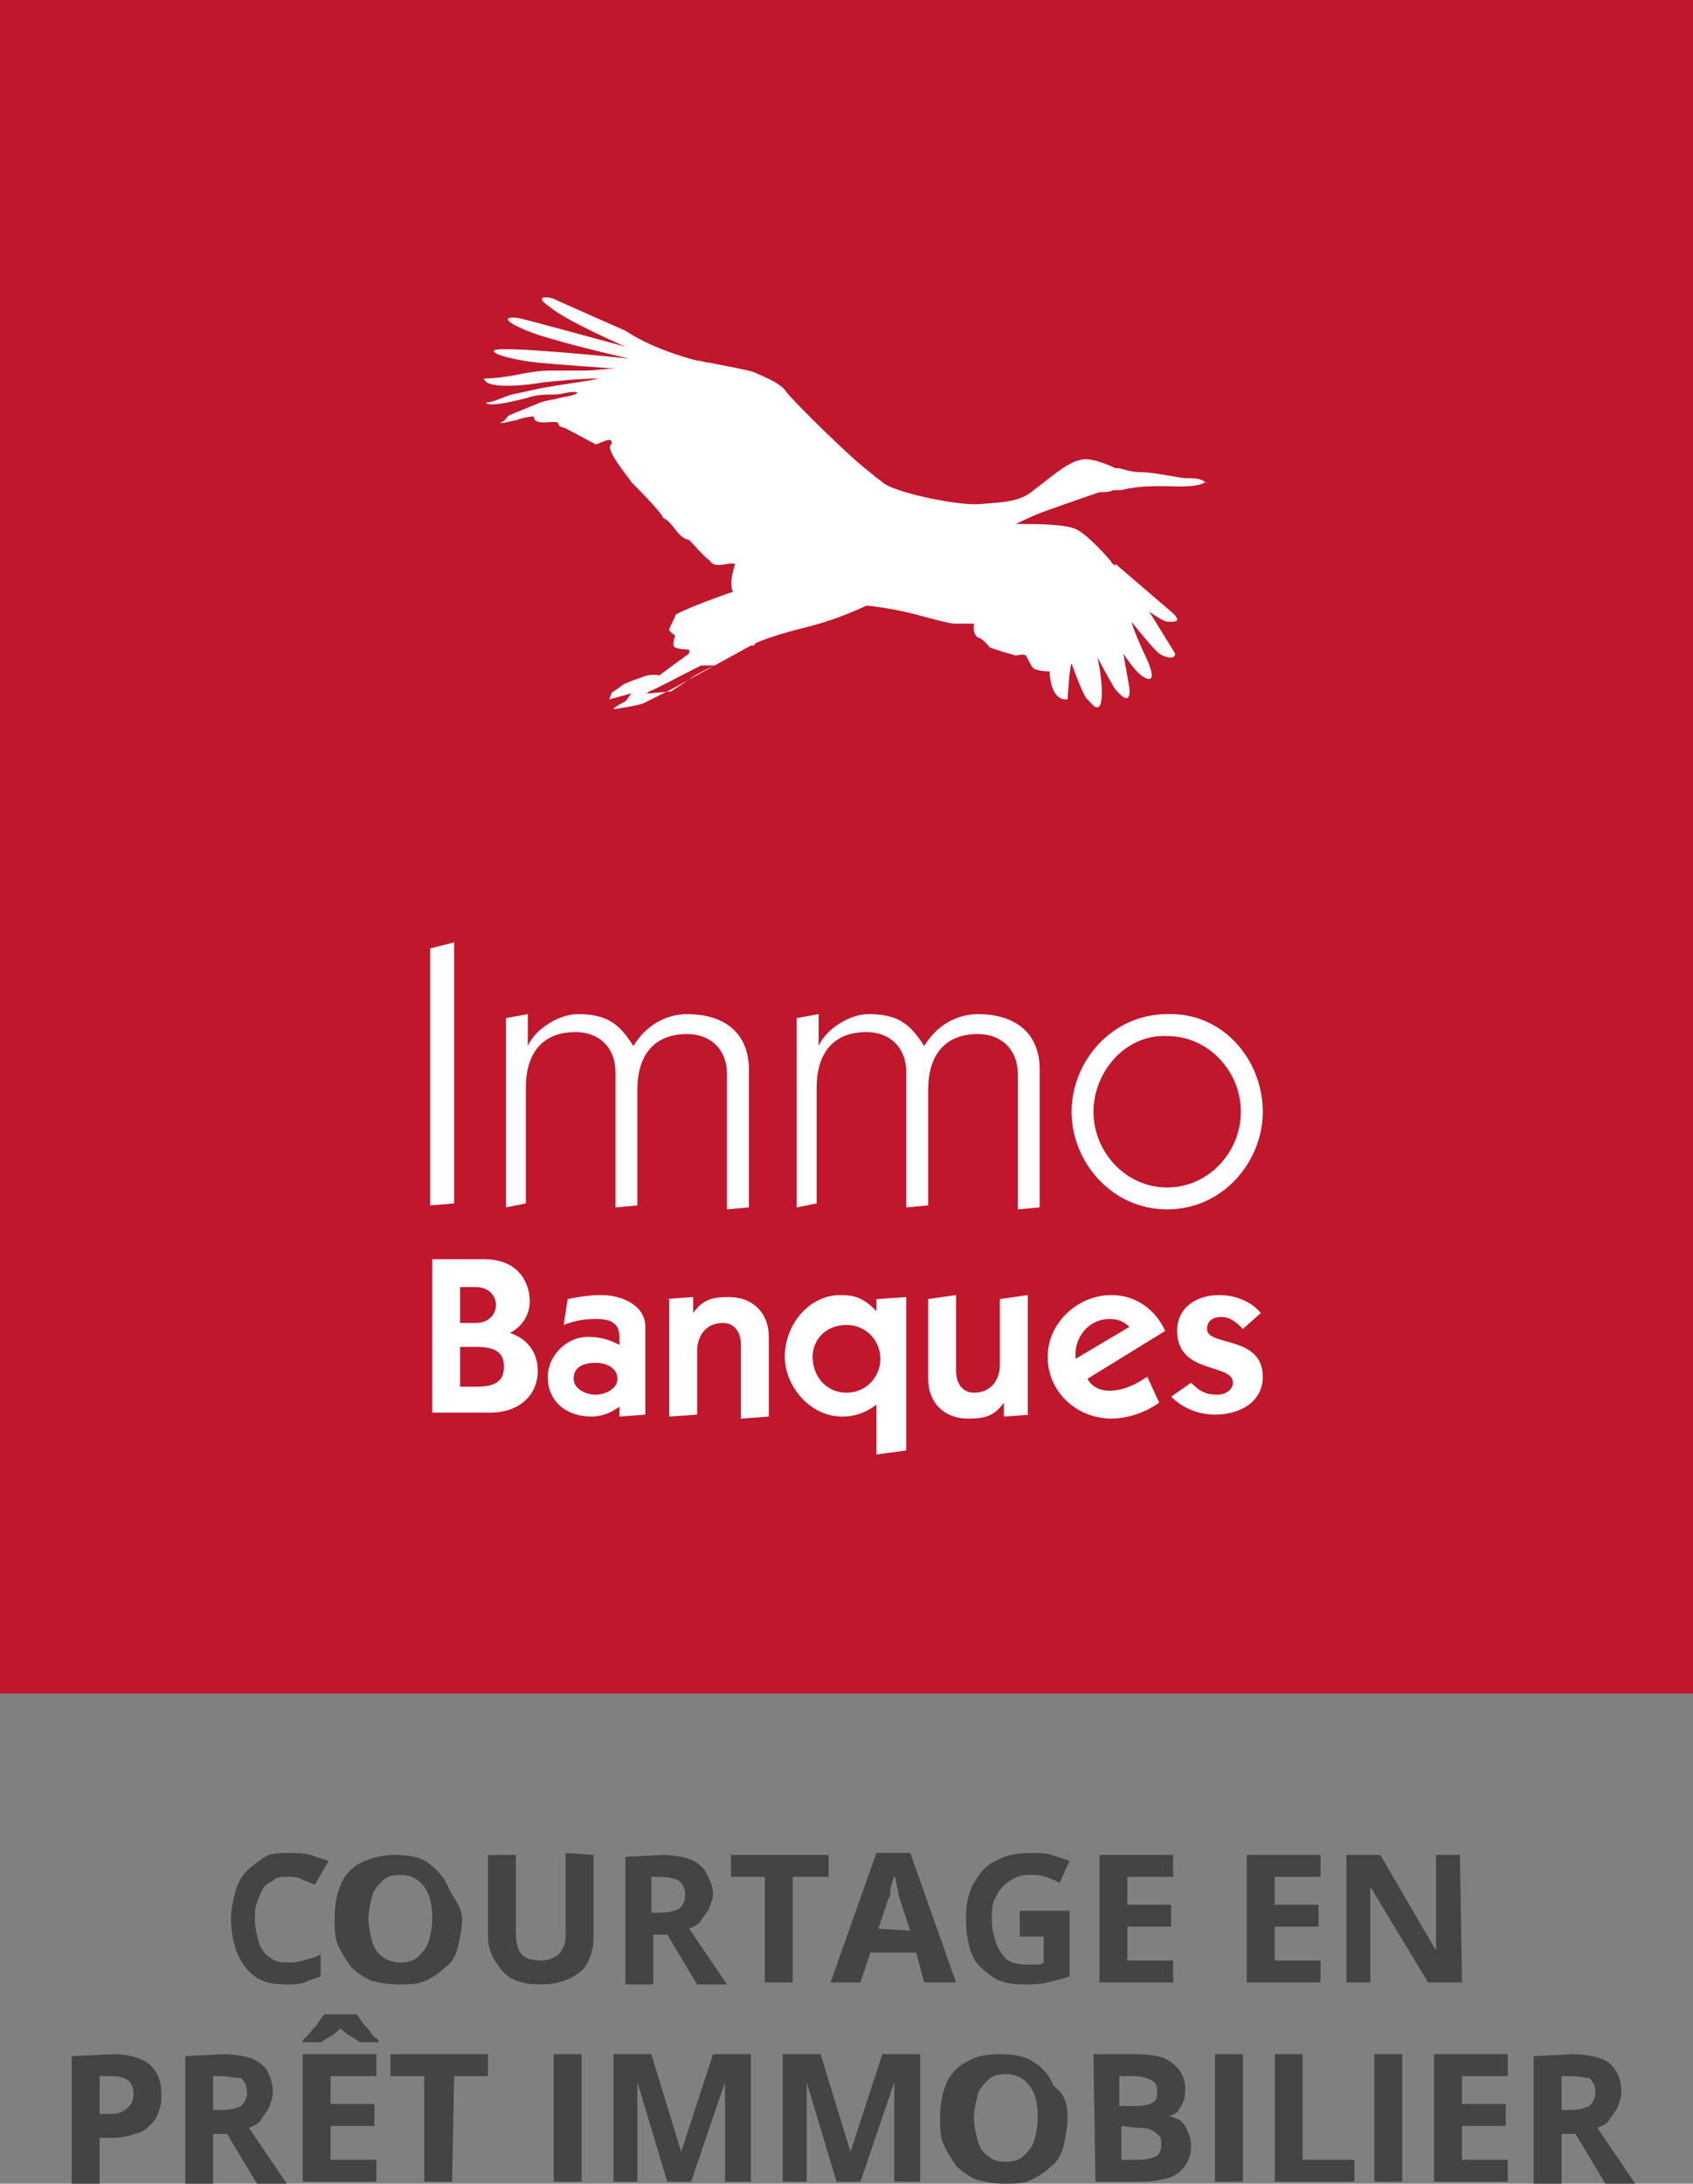 <?xml version="1.0" encoding="utf-8"?>
<!-- Generator: Adobe Illustrator 26.0.1, SVG Export Plug-In . SVG Version: 6.00 Build 0)  -->
<svg version="1.1" id="Calque_1" xmlns="http://www.w3.org/2000/svg" xmlns:xlink="http://www.w3.org/1999/xlink" x="0px" y="0px"
	 viewBox="0 0 85 109.6" style="enable-background:new 0 0 85 109.6;" xml:space="preserve">
<rect x="0" y="0" width="85" height="109.6" fill="#808080" stroke="none"/>
<style type="text/css">
	.st0{fill:#FFFFFF;}
	.st1{fill:#C0172C;}
	.st2{fill:#444444;}
</style>
<path class="st0" d="M33.1,2.9h3.5l11.6,15v-15h3.7v21.7h-3.1l-12-15.4v15.4h-3.7V2.9z"/>
<rect y="0" class="st1" width="85" height="85"/>
<g>
	<g>
		<path class="st0" d="M21.6,47.6l1.2-0.3v13.1l-1.2,0.1V47.6z"/>
		<path class="st0" d="M25.4,60.6v-9.5l1.1-0.2v1.6l0,0c0.4-0.9,1.6-1.6,2.5-1.6c1.5,0,2.1,0.5,2.8,1.6c0.6-1,1.6-1.6,2.7-1.6
			c1.7,0,3.1,0.8,3.1,2.8v6.9l-1.1,0.1v-6.8c0-1.2-0.8-2-2-2c-1.7,0-2.5,1.1-2.5,2.8v5.8l-1.1,0.1v-6.8c0-1.2-0.8-2-2-2
			c-1.7,0-2.5,1.1-2.5,2.8v5.8L25.4,60.6z"/>
		<path class="st0" d="M40,60.6v-9.5l1.1-0.2v1.6l0,0c0.4-0.9,1.6-1.6,2.5-1.6c1.5,0,2.1,0.5,2.8,1.6c0.6-1,1.6-1.6,2.7-1.6
			c1.7,0,3.1,0.8,3.1,2.8v6.9l-1.1,0.1v-6.8c0-1.2-0.8-2-2-2c-1.7,0-2.5,1.1-2.5,2.8v5.8l-1.1,0.1v-6.8c0-1.2-0.8-2-2-2
			c-1.7,0-2.5,1.1-2.5,2.8v5.8L40,60.6z"/>
		<path class="st0" d="M63.4,55.8c0,2.5-2,4.9-4.8,4.9s-4.8-2.4-4.8-4.9s2-4.9,4.8-4.9C61.4,50.8,63.4,53.2,63.4,55.8z M54.9,55.8
			c0,2,1.6,3.8,3.7,3.8c2.1,0,3.7-1.8,3.7-3.8S60.7,52,58.6,52C56.5,51.9,54.9,53.8,54.9,55.8z"/>
		<path class="st0" d="M21.6,63.2h2.7c1.9,0,2.3,1.4,2.3,2.1c0,0.7-0.4,1.3-1,1.6c0.9,0.3,1.4,1,1.4,1.9c0,1.2-0.9,2.1-2.4,2.1h-2.9
			v-7.7H21.6z M23.1,66.4h0.8c0.6,0,1-0.4,1-0.9s-0.4-0.9-1-0.9h-0.8V66.4z M23.1,69.6h0.8c1,0,1.4-0.3,1.4-1s-0.4-1-1.4-1h-0.8
			V69.6z"/>
		<path class="st0" d="M28.5,65.2c0.5-0.1,1.1-0.2,1.7-0.2c1,0,2.2,0.5,2.2,1.6V71l-1.3,0.1v-0.5c-0.4,0.3-0.9,0.5-1.4,0.5
			c-1.2,0-2.2-0.7-2.2-2c0-1,0.9-2,2-2c0.6,0,1,0.1,1.6,0.4c0-0.1,0-0.2,0-0.4c0-0.8-0.6-0.9-1.2-0.9s-1.1,0.1-1.6,0.3L28.5,65.2z
			 M29.9,70c0.5,0,1.1-0.3,1.1-0.8s-0.5-0.8-1.1-0.8s-1.1,0.2-1.1,0.8C28.8,69.7,29.4,70,29.9,70z"/>
		<path class="st0" d="M33.4,65.2l1.4-0.1v0.8l0,0c0.5-0.7,1-0.8,1.8-0.8c1.2,0,2,0.8,2,2v4l-1.4,0.1v-3.7c0-0.6-0.3-1.1-0.9-1.1
			c-0.9,0-1.3,0.7-1.3,1.4V71l-1.4,0.1v-5.9H33.4z"/>
		<path class="st0" d="M44.1,65.2l1.4-0.1v7.7L44,73v-2.5c-0.5,0.4-1.1,0.6-1.7,0.6c-1.7,0-2.9-1.6-2.9-3c0-1.6,1.2-3.1,2.8-3.1
			c0.8,0,1.2,0.2,1.8,0.8v-0.6C44,65.2,44.1,65.2,44.1,65.2z M42.5,69.9c1,0,1.7-0.8,1.7-1.7c0-0.9-0.7-1.7-1.7-1.7
			s-1.7,0.7-1.7,1.6C40.8,69.1,41.5,69.9,42.5,69.9z"/>
	</g>
	<path class="st0" d="M51.8,71l-1.4,0.1v-0.7l0,0c-0.5,0.7-1,0.8-1.8,0.8c-1.2,0-2-0.8-2-2v-4L48,65v3.8c0,0.6,0.3,1.1,0.9,1.1
		c0.9,0,1.3-0.7,1.3-1.4v-3.3l1.4-0.2v6H51.8z"/>
	<path class="st0" d="M58.2,70.4c-0.7,0.5-1.6,0.8-2.4,0.8c-1.7,0-3.2-1.3-3.2-3.1c0-1.7,1.5-3.1,3.2-3.1c1.2,0,2.2,0.7,2.7,1.8
		l-3.9,2.4c0.1,0.2,0.4,0.6,1.1,0.6c0.7,0,1.3-0.3,1.9-0.7L58.2,70.4z M56.7,66.6c-0.3-0.3-0.6-0.4-1-0.4c-0.9,0-1.6,0.7-1.7,1.6
		c0,0.1,0,0.2,0,0.4L56.7,66.6z"/>
	<path class="st0" d="M59.8,69.4c0.4,0.4,0.7,0.6,1.3,0.6c0.5,0,0.8-0.3,0.8-0.6c0-1-2.8-0.4-2.8-2.6c0-1.2,1-1.8,2.1-1.8
		c0.8,0,1.6,0.3,2.1,0.9l-0.9,0.8c-0.3-0.3-0.6-0.6-1.1-0.6c-0.4,0-0.7,0.2-0.7,0.6c0,0.9,2.8,0.3,2.8,2.4c0,1.3-1.2,1.9-2.4,1.9
		c-0.8,0-1.6-0.3-2.2-0.9L59.8,69.4z"/>
</g>
<path id="XMLID_518_" class="st0" d="M60.5,24.2c-0.2-0.2-0.6-0.2-1-0.2c-0.2,0-1.6-0.3-2.2-0.3c-0.4,0-0.8-0.1-1.1-0.2
	c-0.1,0-0.2,0-0.2,0c-0.4-0.2-1.4-0.6-1.8-0.4c-0.6,0.1-1.5,0.9-2.3,1.5c-0.7,0.6-1.5,0.6-2.7,0.7c-1.1,0.1-4.4-0.6-4.9-1.1l0,0
	c-0.1-0.1-0.3-0.2-0.5-0.4c-1.1-0.8-3.9-3.6-4.3-4.1c-0.3-0.5-1.2-0.8-1.6-1c-0.2-0.1-1.3-0.3-2.3-0.5l0,0l0,0
	c-0.2,0-0.4-0.1-0.6-0.1c-0.8-0.2-2.4-0.7-3.6-1.5c0,0-3.4-1.5-3.6-1.6s-1.1-0.2-0.2,0.4c0.8,0.7,3.8,2,3.8,2S27,16.2,26.2,16
	c-0.9-0.2-1.2,0.1,0.8,0.8c1.9,0.6,4.6,1.2,4.6,1.2s-6.7-0.7-6.8-0.4c-0.1,0.2,1.2,0.5,2.2,0.6s3.9,0.3,3.9,0.3
	c-0.5,0-1,0.1-1.6,0.1s-1.1,0-1.7,0c-0.5,0-1.1,0.1-1.6,0.2S24.8,19,24.3,19c0.1,0.6,2.4,0.3,2.9,0.2c0.9-0.1,2-0.2,2.9-0.2
	c-1,0.2-2,0.3-3,0.5c-0.5,0.1-0.9,0.2-1.4,0.3c-0.4,0.1-0.9,0.4-1.3,0.4c0.1,0.3,2-0.2,2.3-0.3c0.4-0.1,0.8-0.1,1.2-0.1
	c0.3,0,0.8-0.2,1.1-0.1c-0.2,0.2-0.7,0.2-1,0.3c-0.4,0.1-0.7,0.1-1.1,0.3c-0.3,0.1-0.7,0.3-1,0.4c-0.2,0.1-0.3,0.1-0.4,0.2
	s-0.2,0.3-0.4,0.3c0.1,0.1,0.6-0.1,0.8-0.1c0.2-0.1,0.7-0.2,0.9-0.2c0,0.5,0.9,0.2,1.2,0.3c0.1,0.3,0.2,0.2,0.4,0.3
	c0.2,0.1,1.5,0.8,1.5,0.8c0.2,0,0.9-0.5,0.8,0c-0.4,0.2,0.9,1.7,1,1.9c0.3,0.3,1.5,1.5,1.6,1.8c0.5,0.2,0.7,1,1.3,1.1
	c0.2,0.2,0.8,0.9,1,1c0.3,0.5,0.9,0.1,1.3,0.2c-0.1,0.4-0.3,1-0.1,1.4c-0.9,0.3-3,1.1-2.9,1.2c0,0.1-0.3,0.6-0.3,0.7
	s0.3,0.3,0.3,0.3s-0.2,0.5,0,0.6s0.7,0.1,0.7,0.1s0,0.1,0,0.2c-0.7,0.5-1.5,1.1-1.5,1.1c-0.5-0.1-0.9,0.1-0.9,0.1s-0.3,0.1-0.8,0.3
	c-0.2,0.1-0.4,0.3-0.6,0.4c-0.1,0-0.2,0.4-0.2,0.4l1.1-0.3l-0.3,0.4c0,0-0.6,0.3-0.6,0.4c0,0,1.3-0.2,1.5-0.3
	c0.2-0.1,0.2-0.1,0.2-0.1l1.2-0.6l4-2.2h0.1l0,0c0,0,0.1,0,0.1-0.1l0,0l0,0c0.4-0.2,1.3-0.5,2.5-0.8c0.8-0.2,1.8-0.5,3.1-1.1l0,0
	c0.3,0,1.5,0.2,1.9,0.3c0.5,0.1,2.2,0.6,2.5,0.6c0.4,0,1,0,1,0s-0.1,0.5,0.2,0.7c0.2,0,0.6,0.5,0.6,0.5l0.6,0.2l0.7,0.2
	c0,0,0.4-0.1,0.5,0s0.3,0.7,0.5,0.7c0.3,0.1,0.7,0.1,0.7,0.1s0,1.5,0.9,1.4c0,0,0.1-1.7,0.2-1.8c0,0,0.6,1.7,0.8,1.8
	c0.2,0.2,0.6,0.8,0.7,0c0.1-0.8-0.2-2.1-0.2-2.1s0.8,1.5,0.9,1.6c0.1,0.1,0.8,1,0.7-0.1c-0.2-1.1-0.3-1.7-0.3-1.7s0.5,0.8,0.9,1.1
	s0.9,0.4,0.1-1.2c-0.5-1.1-0.6-1.5-0.6-1.5s1.2,1.5,1.4,1.6c0.1,0.1,0.8,0.4,0.8,0l-1.3-2.1c0,0,0.7,0.5,0.9,0.5s0.9,0.1,0.2-0.5
	S56,28.3,56,28.3s0,0,0,0.1c-0.1-0.1-0.2-0.1-0.2-0.2c0,0-1-1.2-1.7-1.6c-0.5-0.3-2.1-0.3-2.9-0.3l0,0c-0.1,0-0.2,0-0.2,0
	c0.6-0.3,1.1-0.5,1.1-0.5c0.2-0.1,3.1-1.1,3.1-1.1l0,0c0.3,0,0.5,0,0.7-0.1c0.1,0,0.2,0,0.3,0c0.2,0,0.4-0.1,0.6-0.1
	c0.5-0.1,1.1-0.1,1.7-0.1C58.8,24.4,60.1,24.5,60.5,24.2L60.5,24.2L60.5,24.2L60.5,24.2L60.5,24.2L60.5,24.2L60.5,24.2L60.5,24.2
	L60.5,24.2C60.6,24.3,60.6,24.2,60.5,24.2z M34.9,33.9l-1.2,0.8l-1.1,0.1h-0.1h-0.1c0.1,0,0.2-0.1,0.2-0.1c0.3-0.1,1.4-0.7,2.6-1.3
	c0.3,0,0.6,0,0.6,0h0.1C35.4,33.6,34.9,33.9,34.9,33.9z"/>
<g>
	<path class="st2" d="M14.4,94.2c-0.3,0-0.5,0-0.7,0.2c-0.2,0.1-0.4,0.2-0.5,0.4c-0.1,0.2-0.2,0.4-0.3,0.7s-0.1,0.5-0.1,0.8
		c0,0.5,0.1,0.8,0.2,1.2c0.1,0.3,0.3,0.6,0.5,0.7c0.2,0.2,0.5,0.3,0.9,0.3c0.3,0,0.5,0,0.8-0.1s0.5-0.1,0.9-0.3v1.1
		c-0.3,0.1-0.6,0.2-0.8,0.3c-0.3,0.1-0.6,0.1-0.9,0.1c-0.7,0-1.2-0.1-1.6-0.4c-0.4-0.3-0.7-0.7-0.9-1.2s-0.3-1.1-0.3-1.7
		c0-0.5,0.1-0.9,0.2-1.3s0.3-0.8,0.6-1.1s0.6-0.5,0.9-0.7s0.8-0.2,1.3-0.2c0.3,0,0.6,0,1,0.1c0.3,0.1,0.6,0.2,0.9,0.3l-0.7,1.2
		c-0.2-0.1-0.5-0.2-0.7-0.3S14.6,94.2,14.4,94.2z"/>
	<path class="st2" d="M23.2,96.3c0,0.5-0.1,0.9-0.2,1.4c-0.1,0.4-0.3,0.8-0.6,1c-0.3,0.3-0.6,0.5-1,0.7s-0.8,0.2-1.4,0.2
		s-1-0.1-1.4-0.2c-0.4-0.2-0.7-0.4-1-0.7c-0.2-0.3-0.4-0.6-0.6-1s-0.2-0.9-0.2-1.4c0-0.7,0.1-1.2,0.3-1.7c0.2-0.5,0.6-0.9,1-1.1
		s1-0.4,1.7-0.4s1.3,0.1,1.7,0.4s0.8,0.7,1,1.2S23.2,95.7,23.2,96.3z M18.5,96.3c0,0.4,0.1,0.8,0.2,1.2c0.1,0.3,0.3,0.6,0.5,0.7
		c0.2,0.2,0.6,0.3,0.9,0.3c0.4,0,0.7-0.1,0.9-0.3c0.2-0.2,0.4-0.4,0.5-0.7c0.1-0.3,0.2-0.7,0.2-1.2c0-0.7-0.1-1.2-0.4-1.6
		s-0.7-0.6-1.2-0.6c-0.4,0-0.7,0.1-0.9,0.3c-0.2,0.2-0.4,0.4-0.5,0.7C18.6,95.5,18.5,95.9,18.5,96.3z"/>
	<path class="st2" d="M29.8,93.1v4.2c0,0.4-0.1,0.8-0.3,1.2c-0.2,0.4-0.5,0.6-0.9,0.8c-0.4,0.2-0.9,0.3-1.5,0.3
		c-0.8,0-1.5-0.2-1.9-0.7s-0.7-1-0.7-1.7v-4.1h1.4V97c0,0.5,0.1,0.9,0.3,1.1s0.5,0.3,1,0.3c0.3,0,0.5-0.1,0.7-0.2s0.3-0.3,0.4-0.5
		s0.1-0.5,0.1-0.8V93L29.8,93.1L29.8,93.1z"/>
	<path class="st2" d="M33.2,93.1c0.6,0,1.1,0.1,1.4,0.2s0.7,0.4,0.8,0.6s0.4,0.7,0.4,1.1c0,0.3-0.1,0.5-0.2,0.8
		c-0.1,0.2-0.3,0.4-0.4,0.6s-0.4,0.3-0.6,0.4l1.9,2.8H35l-1.5-2.5h-0.7v2.5h-1.4v-6.4L33.2,93.1L33.2,93.1z M33.1,94.2h-0.4V96h0.4
		c0.5,0,0.8-0.1,1-0.2c0.2-0.2,0.3-0.4,0.3-0.7c0-0.3-0.1-0.5-0.3-0.7C33.9,94.3,33.6,94.2,33.1,94.2z"/>
	<path class="st2" d="M39.8,99.5h-1.4v-5.3h-1.7v-1.1h4.9v1.1h-1.8V99.5z"/>
	<path class="st2" d="M46.4,99.5L46,98h-2.3l-0.5,1.5h-1.5L44,93h1.7l2.3,6.5H46.4z M45.7,96.9l-0.5-1.5c0-0.1-0.1-0.2-0.1-0.4
		c0-0.2-0.1-0.3-0.1-0.5s-0.1-0.3-0.1-0.4c0,0.1-0.1,0.3-0.1,0.4c-0.1,0.2-0.1,0.3-0.1,0.5s-0.1,0.3-0.1,0.3l-0.5,1.5L45.7,96.9
		L45.7,96.9z"/>
	<path class="st2" d="M51.2,95.9h2.5v3.3c-0.3,0.1-0.7,0.2-1.1,0.3c-0.4,0.1-0.8,0.1-1.2,0.1c-0.6,0-1.2-0.1-1.6-0.4s-0.8-0.6-1-1.1
		s-0.3-1.1-0.3-1.8c0-0.7,0.1-1.3,0.4-1.8c0.3-0.5,0.6-0.9,1.1-1.1c0.5-0.3,1.1-0.4,1.8-0.4c0.3,0,0.7,0,1,0.1s0.6,0.2,0.9,0.3
		l-0.5,1.1c-0.2-0.1-0.4-0.2-0.7-0.3s-0.5-0.1-0.8-0.1c-0.4,0-0.7,0.1-1,0.3c-0.3,0.2-0.5,0.4-0.7,0.8c-0.2,0.3-0.2,0.7-0.2,1.2
		c0,0.4,0.1,0.8,0.2,1.1c0.1,0.3,0.3,0.6,0.5,0.8c0.2,0.2,0.6,0.3,1,0.3c0.2,0,0.4,0,0.5,0s0.3,0,0.4-0.1v-1.3h-1.2
		C51.2,97.2,51.2,95.9,51.2,95.9z"/>
	<path class="st2" d="M58.9,99.5h-3.7v-6.4h3.7v1.1h-2.3v1.4h2.2v1.1h-2.2v1.7h2.3V99.5z"/>
	<path class="st2" d="M66.3,99.5h-3.7v-6.4h3.7v1.1H64v1.4h2.2v1.1H64v1.7h2.3V99.5z"/>
	<path class="st2" d="M73.4,99.5h-1.7l-2.9-4.8l0,0c0,0.2,0,0.4,0,0.6s0,0.4,0,0.6s0,0.4,0,0.6v3h-1.2v-6.4h1.7l2.8,4.8l0,0
		c0-0.2,0-0.4,0-0.6s0-0.4,0-0.6s0-0.4,0-0.6v-3h1.2L73.4,99.5L73.4,99.5z"/>
	<path class="st2" d="M5.7,103.1c0.8,0,1.4,0.2,1.8,0.5c0.4,0.4,0.6,0.8,0.6,1.5c0,0.3,0,0.5-0.1,0.8s-0.2,0.5-0.4,0.7
		c-0.2,0.2-0.4,0.4-0.8,0.5c-0.3,0.1-0.7,0.2-1.2,0.2H5v2.3H3.6v-6.4L5.7,103.1L5.7,103.1z M5.6,104.2H5v1.9h0.4
		c0.3,0,0.5,0,0.7-0.1s0.3-0.2,0.4-0.3s0.2-0.3,0.2-0.6c0-0.3-0.1-0.6-0.3-0.7C6.3,104.3,6,104.2,5.6,104.2z"/>
	<path class="st2" d="M11.2,103.1c0.6,0,1.1,0.1,1.4,0.2s0.7,0.4,0.8,0.6s0.3,0.6,0.3,1.1c0,0.3-0.1,0.5-0.2,0.8
		c-0.1,0.2-0.3,0.4-0.4,0.6s-0.4,0.3-0.6,0.4l1.9,2.8h-1.5l-1.5-2.5h-0.7v2.5H9.3v-6.4L11.2,103.1L11.2,103.1z M11.1,104.2h-0.4v1.7
		h0.4c0.5,0,0.8-0.1,1-0.2c0.2-0.2,0.3-0.4,0.3-0.7c0-0.3-0.1-0.5-0.3-0.7C11.8,104.3,11.5,104.2,11.1,104.2z"/>
	<path class="st2" d="M17.9,101.1c0.1,0.1,0.2,0.3,0.3,0.4c0.1,0.2,0.3,0.3,0.4,0.5s0.3,0.3,0.4,0.4v0.1h-0.9
		c-0.2-0.1-0.3-0.2-0.5-0.3c-0.2-0.1-0.4-0.3-0.5-0.4c-0.2,0.2-0.3,0.3-0.5,0.4s-0.3,0.2-0.5,0.3h-0.9v-0.1c0.1-0.1,0.2-0.2,0.4-0.4
		c0.1-0.2,0.3-0.3,0.4-0.5c0.1-0.2,0.2-0.3,0.3-0.4H17.9z M18.9,109.5h-3.7v-6.4h3.7v1.1h-2.3v1.4h2.2v1.1h-2.2v1.7h2.3
		C18.9,108.4,18.9,109.5,18.9,109.5z"/>
	<path class="st2" d="M22.7,109.5h-1.4v-5.3h-1.7v-1.1h4.9v1.1h-1.7L22.7,109.5L22.7,109.5z"/>
	<path class="st2" d="M27.8,109.5v-6.4h1.4v6.4H27.8z"/>
	<path class="st2" d="M33.5,109.5l-1.5-5l0,0c0,0.1,0,0.3,0,0.5s0,0.5,0,0.8s0,0.5,0,0.7v3h-1.2v-6.4h1.9l1.5,4.9l0,0l1.6-4.9h1.9
		v6.4h-1.3v-3c0-0.2,0-0.4,0-0.7s0-0.5,0-0.8c0-0.2,0-0.4,0-0.5l0,0l-1.7,5H33.5z"/>
	<path class="st2" d="M42,109.5l-1.5-5l0,0c0,0.1,0,0.3,0,0.5s0,0.5,0,0.8s0,0.5,0,0.7v3h-1.2v-6.4h1.9l1.5,4.9l0,0l1.6-4.9h1.9v6.4
		h-1.3v-3c0-0.2,0-0.4,0-0.7c0-0.3,0-0.5,0-0.8c0-0.2,0-0.4,0-0.5l0,0l-1.7,5H42z"/>
	<path class="st2" d="M53.6,106.3c0,0.5-0.1,0.9-0.2,1.4c-0.1,0.4-0.3,0.8-0.6,1c-0.3,0.3-0.6,0.5-1,0.7s-0.8,0.2-1.4,0.2
		c-0.5,0-1-0.1-1.4-0.2c-0.4-0.2-0.7-0.4-1-0.7c-0.2-0.3-0.4-0.6-0.6-1s-0.2-0.9-0.2-1.4c0-0.7,0.1-1.2,0.3-1.7s0.6-0.9,1-1.1
		c0.5-0.3,1-0.4,1.7-0.4s1.3,0.1,1.7,0.4c0.5,0.3,0.8,0.7,1,1.2C53.5,105.1,53.6,105.7,53.6,106.3z M48.9,106.3
		c0,0.4,0.1,0.8,0.2,1.2c0.1,0.3,0.3,0.6,0.5,0.7c0.2,0.2,0.5,0.3,0.9,0.3s0.7-0.1,0.9-0.3c0.2-0.2,0.4-0.4,0.5-0.7
		c0.1-0.3,0.2-0.7,0.2-1.2c0-0.7-0.1-1.2-0.4-1.6s-0.7-0.6-1.2-0.6c-0.4,0-0.7,0.1-0.9,0.3c-0.2,0.2-0.4,0.4-0.5,0.7
		C49,105.5,48.9,105.9,48.9,106.3z"/>
	<path class="st2" d="M54.9,103.1h2c0.9,0,1.5,0.1,1.9,0.4s0.7,0.7,0.7,1.3c0,0.2,0,0.5-0.1,0.7s-0.2,0.4-0.3,0.5s-0.3,0.2-0.5,0.2
		l0,0c0.2,0,0.4,0.1,0.6,0.2c0.2,0.1,0.3,0.3,0.4,0.5c0.1,0.2,0.2,0.5,0.2,0.8c0,0.4-0.1,0.7-0.3,1s-0.5,0.5-0.8,0.6
		c-0.4,0.1-0.8,0.2-1.3,0.2H55L54.9,103.1C55,103.1,54.9,103.1,54.9,103.1z M56.3,105.7h0.8c0.4,0,0.7-0.1,0.8-0.2
		c0.2-0.1,0.2-0.3,0.2-0.6c0-0.2-0.1-0.4-0.3-0.5s-0.5-0.2-0.9-0.2h-0.7v1.5C56.2,105.7,56.3,105.7,56.3,105.7z M56.3,106.7v1.7h0.9
		c0.4,0,0.7-0.1,0.9-0.2c0.2-0.2,0.2-0.4,0.2-0.6s0-0.3-0.1-0.4s-0.2-0.2-0.4-0.3c-0.2-0.1-0.4-0.1-0.7-0.1L56.3,106.7L56.3,106.7z"
		/>
	<path class="st2" d="M61,109.5v-6.4h1.4v6.4H61z"/>
	<path class="st2" d="M64,109.5v-6.4h1.4v5.3H68v1.1H64z"/>
	<path class="st2" d="M69,109.5v-6.4h1.4v6.4H69z"/>
	<path class="st2" d="M75.7,109.5H72v-6.4h3.7v1.1h-2.3v1.4h2.2v1.1h-2.2v1.7h2.3V109.5z"/>
	<path class="st2" d="M78.9,103.1c0.6,0,1.1,0.1,1.4,0.2c0.4,0.1,0.7,0.4,0.8,0.6c0.2,0.3,0.3,0.6,0.3,1.1c0,0.3-0.1,0.5-0.2,0.8
		c-0.1,0.2-0.3,0.4-0.4,0.6s-0.4,0.3-0.6,0.4l1.9,2.8h-1.5l-1.5-2.5h-0.7v2.5H77v-6.4L78.9,103.1L78.9,103.1z M78.8,104.2h-0.4v1.7
		h0.4c0.5,0,0.8-0.1,1-0.2c0.2-0.2,0.3-0.4,0.3-0.7c0-0.3-0.1-0.5-0.3-0.7C79.6,104.3,79.3,104.2,78.8,104.2z"/>
</g>
</svg>
